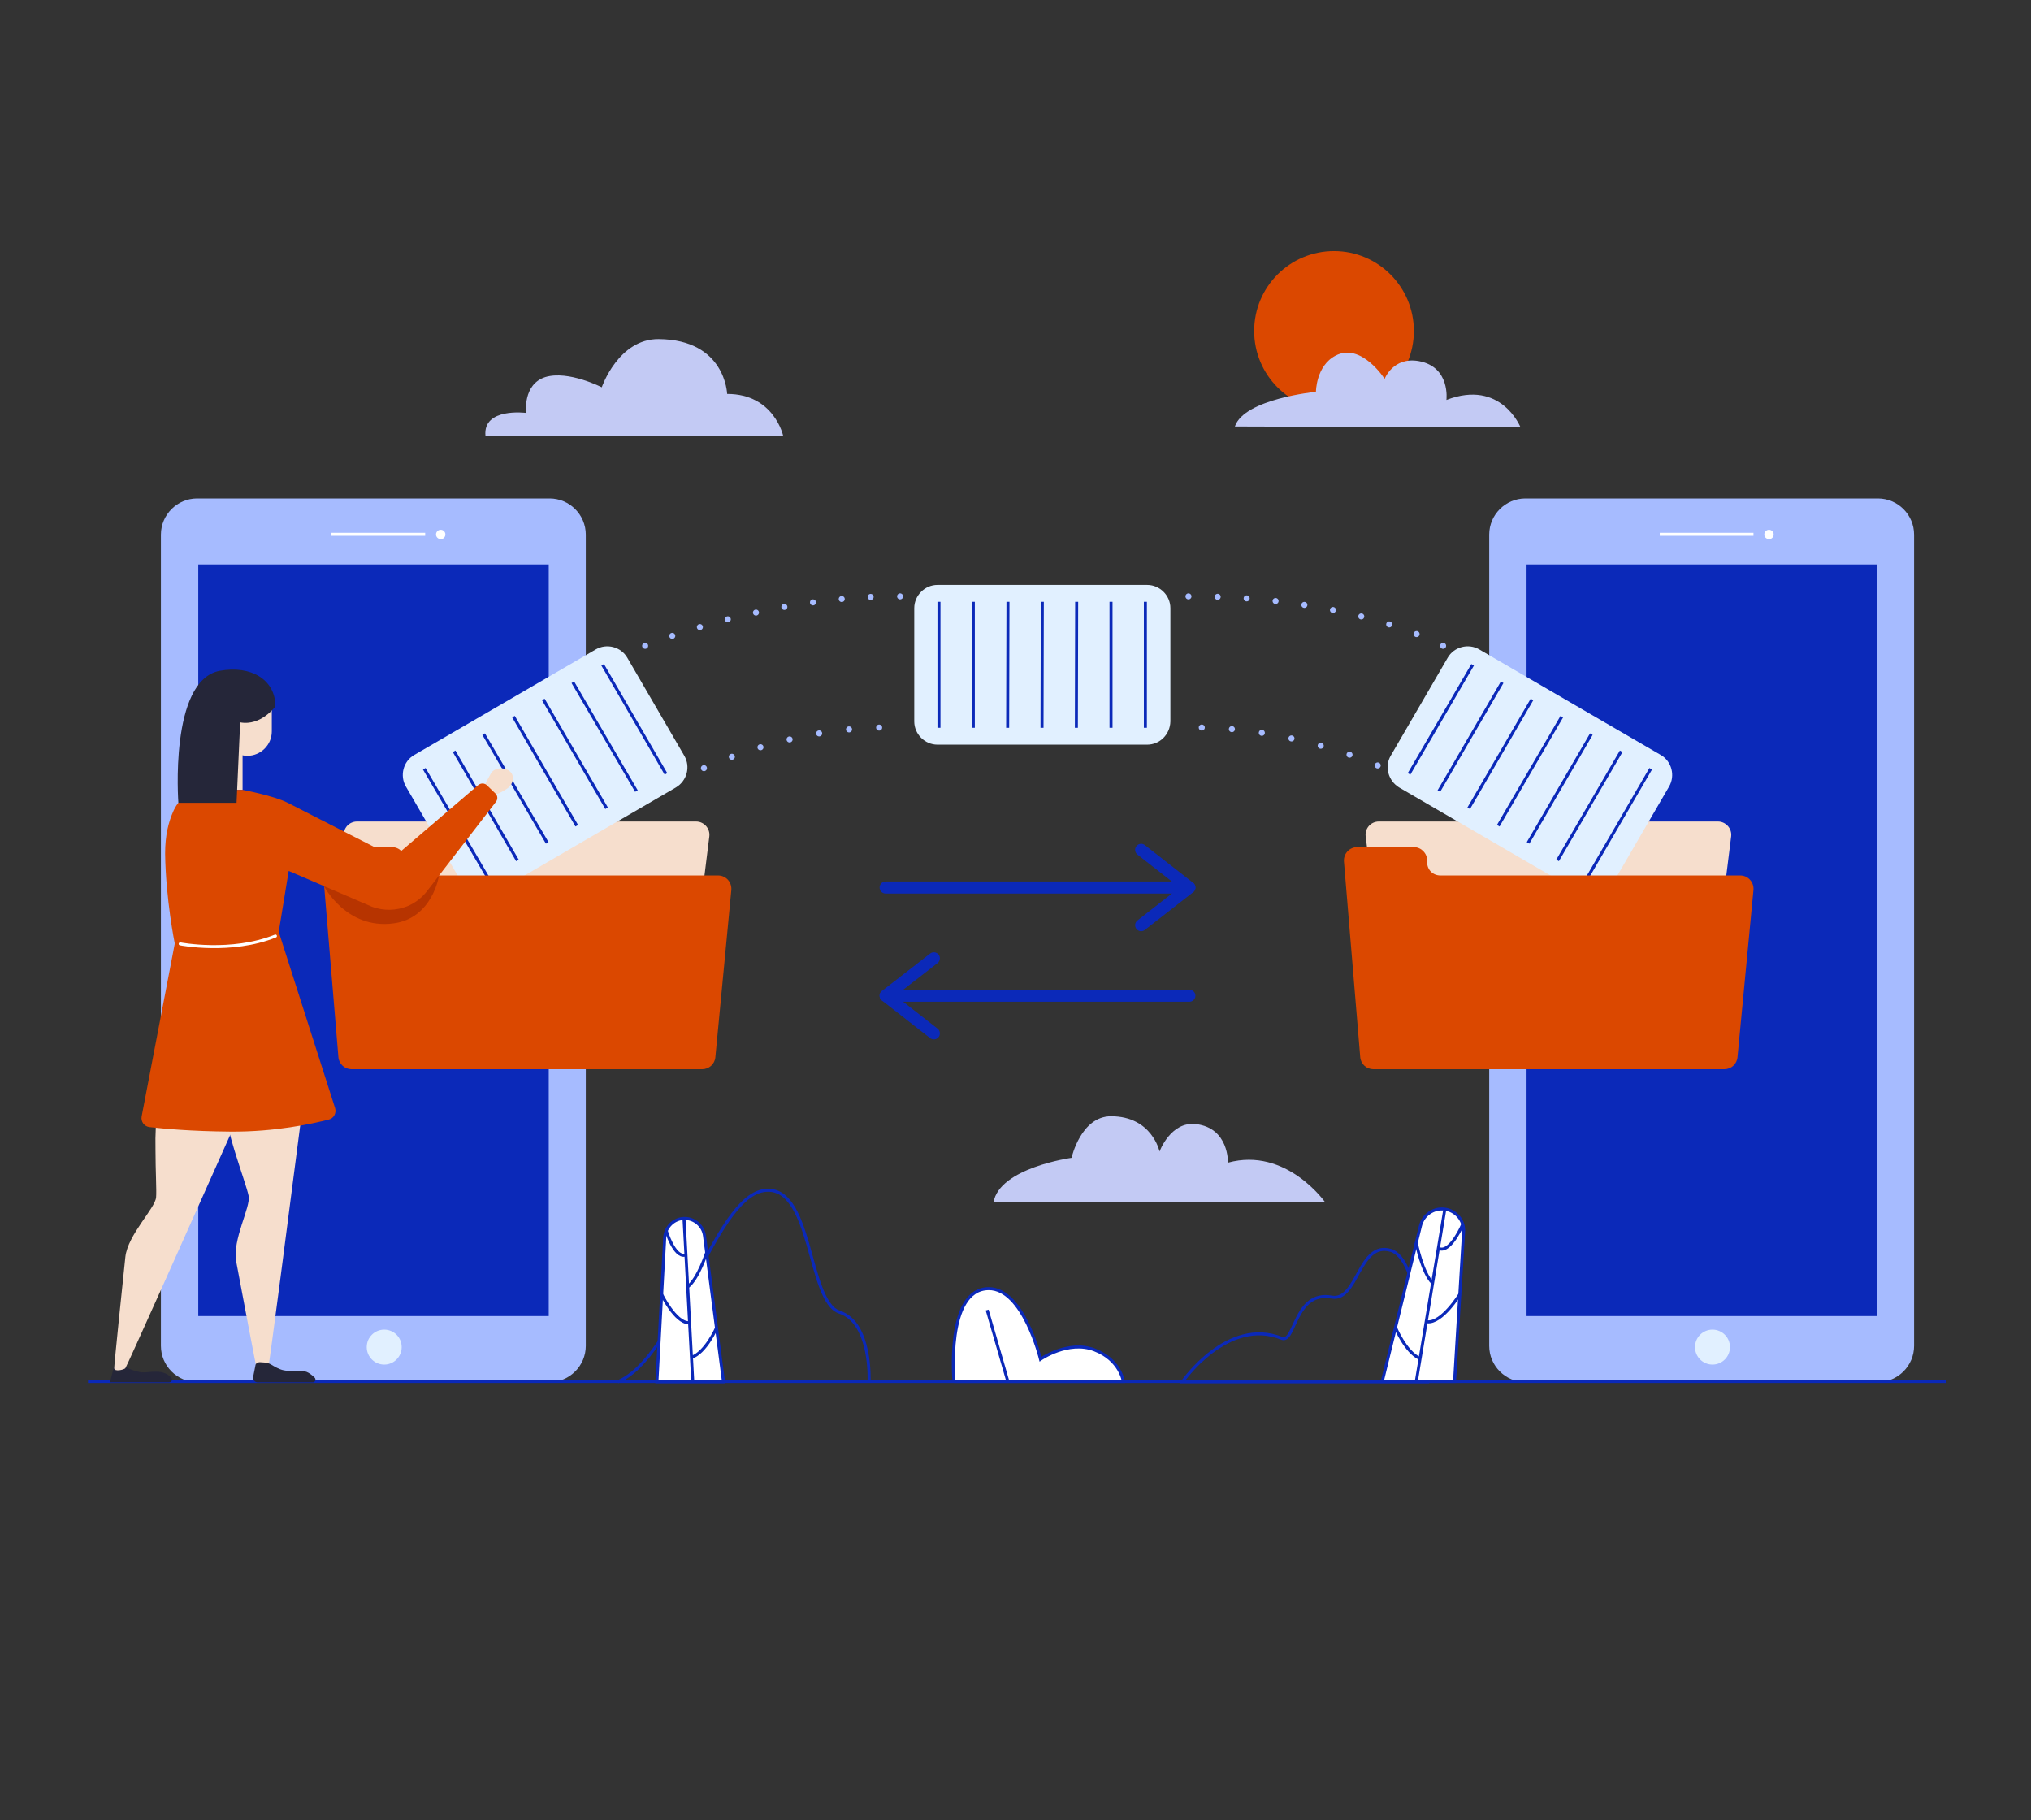 <?xml version="1.0" encoding="utf-8"?>
<!-- Generator: Adobe Illustrator 25.2.0, SVG Export Plug-In . SVG Version: 6.00 Build 0)  -->
<svg version="1.1" id="Layer_1" xmlns="http://www.w3.org/2000/svg" xmlns:xlink="http://www.w3.org/1999/xlink" x="0px" y="0px"
	 viewBox="0 0 674 604" style="enable-background:new 0 0 674 604;" xml:space="preserve">
<rect x="0" y="0" width="674" height="604" fill="#333333" stroke="none"/>
<style type="text/css">
	.st0{fill:#DB4800;}
	.st1{fill:#A6BBFF;}
	.st2{fill:#0B29B9;}
	.st3{fill:#E1F0FF;}
	.st4{fill:none;stroke:#FFFFFF;stroke-miterlimit:10;}
	.st5{fill:#FFFFFF;}
	.st6{fill:none;stroke:#0B29B9;stroke-miterlimit:10;}
	.st7{fill:#FFFFFF;stroke:#0B29B9;stroke-miterlimit:10;}
	.st8{fill:#C3CAF4;}
	.st9{fill:#F6DECD;}
	.st10{fill:none;stroke:#0B29B9;stroke-width:4;stroke-linecap:round;stroke-linejoin:round;stroke-miterlimit:10;}
	.st11{fill:#B73400;}
	.st12{fill:#252639;}
	.st13{fill:none;stroke:#FFFFFF;stroke-linecap:round;stroke-linejoin:round;stroke-miterlimit:10;}
	.st14{fill:none;stroke:#A6BBFF;stroke-width:2;stroke-linecap:round;stroke-linejoin:round;}
	.st15{fill:none;stroke:#A6BBFF;stroke-width:2;stroke-linecap:round;stroke-linejoin:round;stroke-dasharray:0,9.613;}
	
		.st16{fill:none;stroke:#A6BBFF;stroke-width:2;stroke-linecap:round;stroke-linejoin:round;stroke-miterlimit:10;stroke-dasharray:1.000000e-02,10;}
	.st17{fill:none;stroke:#A6BBFF;stroke-width:2;stroke-linecap:round;stroke-linejoin:round;stroke-dasharray:0,9.638;}
</style>
<circle class="st0" cx="442.7" cy="109.8" r="26.5"/>
<g>
	<path class="st1" d="M182.4,458.6h-117c-6.6,0-12-5.4-12-12V177.4c0-6.6,5.4-12,12-12h117c6.6,0,12,5.4,12,12v269.2
		C194.4,453.2,189,458.6,182.4,458.6z"/>
	<rect x="65.8" y="187.3" class="st2" width="116.3" height="249.4"/>
	<circle class="st3" cx="127.5" cy="447" r="5.8"/>
	<line class="st4" x1="110" y1="177.3" x2="141.1" y2="177.3"/>
	<g>
		<path class="st5" d="M146.3,178.9L146.3,178.9c-0.9,0-1.6-0.7-1.6-1.5v-0.1c0-0.8,0.7-1.5,1.5-1.5h0.1c0.8,0,1.5,0.7,1.5,1.5v0.1
			C147.8,178.2,147.1,178.9,146.3,178.9z"/>
	</g>
</g>
<g>
	<path class="st1" d="M623.2,458.6h-117c-6.6,0-12-5.4-12-12V177.4c0-6.6,5.4-12,12-12h117c6.6,0,12,5.4,12,12v269.2
		C635.2,453.2,629.8,458.6,623.2,458.6z"/>
	<rect x="506.6" y="187.3" class="st2" width="116.3" height="249.4"/>
	<circle class="st3" cx="568.3" cy="447" r="5.8"/>
	<line class="st4" x1="550.8" y1="177.3" x2="581.9" y2="177.3"/>
	<g>
		<path class="st5" d="M587.1,178.9L587.1,178.9c-0.9,0-1.6-0.7-1.6-1.5v-0.1c0-0.8,0.7-1.5,1.5-1.5h0.1c0.8,0,1.5,0.7,1.5,1.5v0.1
			C588.6,178.2,587.9,178.9,587.1,178.9z"/>
	</g>
</g>
<path class="st6" d="M473.7,458.5c-1.3-8.8-2.6-40.8-12.2-43.6c-10.7-3.1-10.9,17.1-19.6,15.5c-12.3-2.2-12.1,15.4-16.5,13.7
	c-18-7.3-33,14.4-33,14.4H473.7z"/>
<g>
	<path class="st7" d="M458.7,458.4l12.7-51.7c0.9-3.5,4.2-5.9,7.9-5.5h0c3.8,0.4,6.7,3.8,6.4,7.6l-3,49.6L458.7,458.4z"/>
	<line class="st6" x1="479.4" y1="401.7" x2="470" y2="458.4"/>
	<path class="st6" d="M470,412.4c0,0,2,10,5.4,13.3"/>
	<path class="st6" d="M484.5,429.4c0,0-6,9.8-10.9,9.2"/>
	<path class="st6" d="M463.1,440.5c0,0,3.3,8.1,8.1,10.3"/>
	<path class="st6" d="M485.4,406.3c0,0-3.9,9.2-7.6,8.1"/>
</g>
<g>
	<path class="st7" d="M316.6,458.5c0,0-2.9-30.8,11.5-30.9c11.5-0.1,17.2,23.4,17.2,23.4s9.2-6.4,17.9-3.1
		c8.6,3.3,9.6,10.5,9.6,10.5H316.6z"/>
	<line class="st7" x1="327.6" y1="434.7" x2="334.5" y2="458.5"/>
</g>
<path class="st8" d="M329.7,399h110.1c0,0-12.9-18.5-32.3-13.2c0,0,0.4-11.5-10.6-12.8c-8.4-1-12.1,9.1-12.1,9.1
	s-2.5-11.7-16.1-11.7c-10,0-13.1,13.8-13.1,13.8S331.6,387.5,329.7,399z"/>
<path class="st8" d="M161.1,144.6h98.8c0,0-3-13.9-18.6-13.9c0,0-0.5-18-22.7-18.2c-13.4-0.1-18.9,16-18.9,16s-11.1-5.7-18.7-3.4
	c-7.6,2.4-6.4,11.9-6.4,11.9S160.2,135.1,161.1,144.6z"/>
<path class="st8" d="M409.8,141.5l94.8,0.3c0,0-6.4-16.1-24.6-9.1c0,0,1.4-11-9.2-12.9c-8.5-1.5-11.3,5.9-11.3,5.9
	s-7.8-12.2-16.3-7.7c-6.5,3.4-6.5,12-6.5,12S412.9,132.3,409.8,141.5z"/>
<path class="st6" d="M288.4,458.5c0,0,1-19.5-9.8-23.1c-10.8-3.6-8.8-43.1-25.3-40.3s-28.7,55.3-48.3,63.4"/>
<g>
	<path class="st7" d="M240.1,458.5l-6.3-48.4c-0.4-3.3-3.3-5.8-6.6-5.8l0,0c-3.5,0-6.4,2.8-6.6,6.3l-2.6,47.9H240.1z"/>
	<line class="st6" x1="227" y1="404.5" x2="229.9" y2="458.5"/>
	<path class="st6" d="M234.6,415.4c0,0-2.9,9-6.4,11.6"/>
	<path class="st6" d="M219.5,429.4c0,0,4.6,9.5,9,9.5"/>
	<path class="st6" d="M237.8,440.6c0,0-3.6,8.2-8.3,9.8"/>
	<path class="st6" d="M221.1,408.4c0,0,2.6,8.8,6.2,8.1"/>
</g>
<line class="st6" x1="645.7" y1="458.4" x2="29.2" y2="458.4"/>
<g>
	<path class="st9" d="M224.1,336.8h-98.7c-2.2,0-4.1-1.6-4.4-3.8l-6.9-55.5c-0.3-2.6,1.7-4.9,4.4-4.9h112.5c2.6,0,4.7,2.3,4.4,4.9
		l-6.9,55.5C228.2,335.2,226.4,336.8,224.1,336.8z"/>
	<g>
		<path class="st3" d="M224.3,261.3l-60.2,35c-3.6,2.1-8.4,0.9-10.5-2.8L134.7,261c-2.1-3.6-0.9-8.4,2.8-10.5l60.2-35
			c3.6-2.1,8.4-0.9,10.5,2.8l18.9,32.5C229.2,254.4,228,259.1,224.3,261.3z"/>
		<g>
			<g>
				<line class="st6" x1="140.8" y1="255.1" x2="161.9" y2="291.2"/>
				<line class="st6" x1="150.7" y1="249.3" x2="171.7" y2="285.5"/>
				<line class="st6" x1="160.5" y1="243.6" x2="181.6" y2="279.7"/>
				<line class="st6" x1="170.4" y1="237.8" x2="191.4" y2="274"/>
				<line class="st6" x1="180.3" y1="232.1" x2="201.3" y2="268.2"/>
				<line class="st6" x1="190.1" y1="226.4" x2="211.2" y2="262.5"/>
				<line class="st6" x1="200" y1="220.6" x2="221" y2="256.8"/>
			</g>
		</g>
	</g>
	<path class="st9" d="M563.2,336.8h-98.7c-2.2,0-4.1-1.6-4.4-3.8l-6.9-55.5c-0.3-2.6,1.7-4.9,4.4-4.9h112.5c2.6,0,4.7,2.3,4.4,4.9
		l-6.9,55.5C567.3,335.2,565.4,336.8,563.2,336.8z"/>
	<g>
		<path class="st3" d="M464.3,261.3l60.2,35c3.6,2.1,8.4,0.9,10.5-2.8l18.9-32.5c2.1-3.6,0.9-8.4-2.8-10.5l-60.2-35
			c-3.6-2.1-8.4-0.9-10.5,2.8l-18.9,32.5C459.4,254.4,460.7,259.1,464.3,261.3z"/>
		<g>
			<g>
				<line class="st6" x1="547.8" y1="255.1" x2="526.8" y2="291.2"/>
				<line class="st6" x1="538" y1="249.3" x2="516.9" y2="285.5"/>
				<line class="st6" x1="528.1" y1="243.6" x2="507.1" y2="279.7"/>
				<line class="st6" x1="518.3" y1="237.8" x2="497.2" y2="274"/>
				<line class="st6" x1="508.4" y1="232.1" x2="487.4" y2="268.2"/>
				<line class="st6" x1="498.5" y1="226.4" x2="477.5" y2="262.5"/>
				<line class="st6" x1="488.7" y1="220.6" x2="467.6" y2="256.8"/>
			</g>
		</g>
	</g>
	<g>
		<path class="st3" d="M380.7,247.1l-69.6,0c-4.2,0-7.7-3.5-7.7-7.7l0-37.6c0-4.2,3.5-7.7,7.7-7.7l69.6,0c4.2,0,7.7,3.5,7.7,7.7
			l0,37.6C388.3,243.7,384.9,247.1,380.7,247.1z"/>
		<g>
			<g>
				<line class="st6" x1="311.6" y1="199.7" x2="311.6" y2="241.5"/>
				<line class="st6" x1="323" y1="199.7" x2="323" y2="241.5"/>
				<line class="st6" x1="334.5" y1="199.7" x2="334.4" y2="241.5"/>
				<line class="st6" x1="345.9" y1="199.7" x2="345.8" y2="241.5"/>
				<line class="st6" x1="357.3" y1="199.7" x2="357.2" y2="241.5"/>
				<line class="st6" x1="368.7" y1="199.7" x2="368.7" y2="241.5"/>
				<line class="st6" x1="380.1" y1="199.7" x2="380.1" y2="241.5"/>
			</g>
		</g>
	</g>
	<g>
		<line class="st10" x1="394.7" y1="330.4" x2="294.3" y2="330.4"/>
		<line class="st10" x1="309.9" y1="342.9" x2="293.9" y2="330.4"/>
		<line class="st10" x1="293.9" y1="330.4" x2="309.9" y2="318"/>
	</g>
	<g>
		<line class="st10" x1="293.9" y1="294.5" x2="394.4" y2="294.5"/>
		<line class="st10" x1="378.7" y1="282" x2="394.7" y2="294.5"/>
		<line class="st10" x1="394.7" y1="294.5" x2="378.7" y2="307"/>
	</g>
	<path class="st0" d="M134.5,286.1v-0.6c0-2.4-2-4.4-4.4-4.4h-18.8c-2.6,0-4.6,2.2-4.4,4.8l5.4,64.9c0.2,2.3,2.1,4,4.4,4H233
		c2.3,0,4.2-1.7,4.4-4l5.3-55.5c0.2-2.6-1.8-4.8-4.4-4.8h-99.4C136.5,290.5,134.5,288.6,134.5,286.1z"/>
	<path class="st0" d="M473.6,286.1v-0.6c0-2.4-2-4.4-4.4-4.4h-18.8c-2.6,0-4.6,2.2-4.4,4.8l5.4,64.9c0.2,2.3,2.1,4,4.4,4h116.4
		c2.3,0,4.2-1.7,4.4-4l5.3-55.5c0.2-2.6-1.8-4.8-4.4-4.8H478C475.5,290.5,473.6,288.6,473.6,286.1z"/>
	<path class="st11" d="M132.3,290.1c0,0-3.6-2.4-12.7-2.6s-12.1,6.5-12.1,6.5s7.4,14.5,23.1,12.4c13-1.7,15.1-15.9,15.1-15.9
		L132.3,290.1z"/>
</g>
<g>
	<path class="st12" d="M37.8,453.6h3.4c0.4,0,0.8,0.1,1.1,0.3c0.7,0.4,2.2,1,4.2,1.4c2.5,0.5,7.3-1.5,10.3,1.8
		c0.6,0.6,0.2,1.6-0.7,1.6l-19.6,0L37.8,453.6z"/>
	<path class="st9" d="M52.4,368.5c-0.7,2.9-0.9,7.9-0.8,13c0,6.8,0.4,13.7,0.2,15.8c-0.3,3.7-9.4,12.4-10.2,19.8
		c-0.8,7.5-3.7,35.6-3.7,36.9c0,1.3,3.3,0.5,3.7,0c0.4-0.4,22.4-49.6,32.6-72.5c3.1-6.9,5.1-11.4,5.1-11.4L52.4,368.5z"/>
	<path class="st9" d="M74.9,369c0.2,2.9,1.4,7.8,2.9,12.7c2,6.5,4.3,13,4.7,15.1c0.8,3.7-5.5,14.5-4.1,21.9c1.4,7.4,6.6,35.2,7,36.4
		c0.4,1.2,3.3-0.5,3.6-1.1c0.3-0.5,7.2-54,10.4-78.8c1-7.5,1.6-12.4,1.6-12.4L74.9,369z"/>
	<path class="st9" d="M160.5,261.2c0,0,1.5-3,2.5-4.7c1.1-1.7,4.1-2.1,6-0.7c1.9,1.4,1.5,4.3-0.6,5.8c-2,1.5-5.6,2.8-5.6,2.8
		L160.5,261.2z"/>
	<polygon class="st9" points="76,236.4 74,231.1 70.8,262.1 80.5,262.1 80.5,257.3 80.5,247.7 	"/>
	<path class="st0" d="M164.4,263.3l-2.8-2.7c-0.8-0.8-2-0.8-2.9-0.1l-26.4,22.6c-0.9,0.8-2.3,1-3.3,0.4c-6.6-3.4-29.5-15-33.5-17.1
		c-4.7-2.4-15-4.3-15-4.3H69.7c-5.5,0-9.8,1.9-12.1,6.9c-1.7,3.8-2.8,8.1-2.8,14.3c0.2,15.1,3.2,29.8,3.2,29.8l-11,57.4
		c-0.3,1.7,0.9,3.3,2.6,3.5c4.5,0.5,13.6,1.4,27.1,1.5c14.6,0.1,26.9-2.6,32.4-4c1.7-0.4,2.6-2.2,2.1-3.8l-18.7-58.5l3.3-20.2
		l27.7,11.9c3.8,1.4,8,1.3,11.7-0.2c2.6-1.1,4.8-2.8,6.5-5l22.7-29.4C165.3,265.3,165.2,264.1,164.4,263.3z"/>
	<path class="st9" d="M82.1,250.8L82.1,250.8c-4.4,0-8.1-3.6-8.1-8.1v-10c0-4.4,3.6-8.1,8.1-8.1h0c4.4,0,8.1,3.6,8.1,8.1v10
		C90.2,247.2,86.5,250.8,82.1,250.8z"/>
	<path class="st12" d="M86.2,452l1.5,0.1c0.8,0,1.6,0.3,2.3,0.7c1,0.6,2.6,1.6,4.2,1.9c2.7,0.6,5.8-0.1,7.5,0.5
		c0.8,0.3,1.9,1.1,2.7,1.9c0.6,0.6,0.2,1.6-0.6,1.6H85.5c-0.9,0-1.6-0.8-1.5-1.8l0.8-4C84.9,452.4,85.5,452,86.2,452z"/>
	<path class="st12" d="M91.4,234.4c0,0-4.8,6.6-11.7,5.3l-1.2,26.7H59.2c0,0-3.1-40.6,13.7-43.8C83.3,220.7,91.4,225.5,91.4,234.4z"
		/>
	<path class="st13" d="M59.8,313.2c0,0,16.9,3.3,31.6-2.6"/>
</g>
<g>
	<g>
		<g>
			<line class="st14" x1="214.1" y1="214.3" x2="214.1" y2="214.3"/>
			<path class="st15" d="M223.1,211c13.5-4.6,40.5-12.4,70.7-13.1"/>
			<line class="st14" x1="298.7" y1="197.9" x2="298.7" y2="197.9"/>
		</g>
	</g>
	<path class="st16" d="M233.6,254.9c0,0,30.8-14.8,65.1-13.4"/>
</g>
<g>
	<g>
		<g>
			<line class="st14" x1="478.9" y1="214.3" x2="478.9" y2="214.3"/>
			<path class="st17" d="M470.1,210.4c-11.9-4.7-35.9-11.9-70.9-12.5"/>
			<line class="st14" x1="394.4" y1="197.9" x2="394.4" y2="197.9"/>
		</g>
	</g>
	<path class="st16" d="M457.2,254c0,0-30.9-13.9-65.1-12.5"/>
</g>
</svg>
